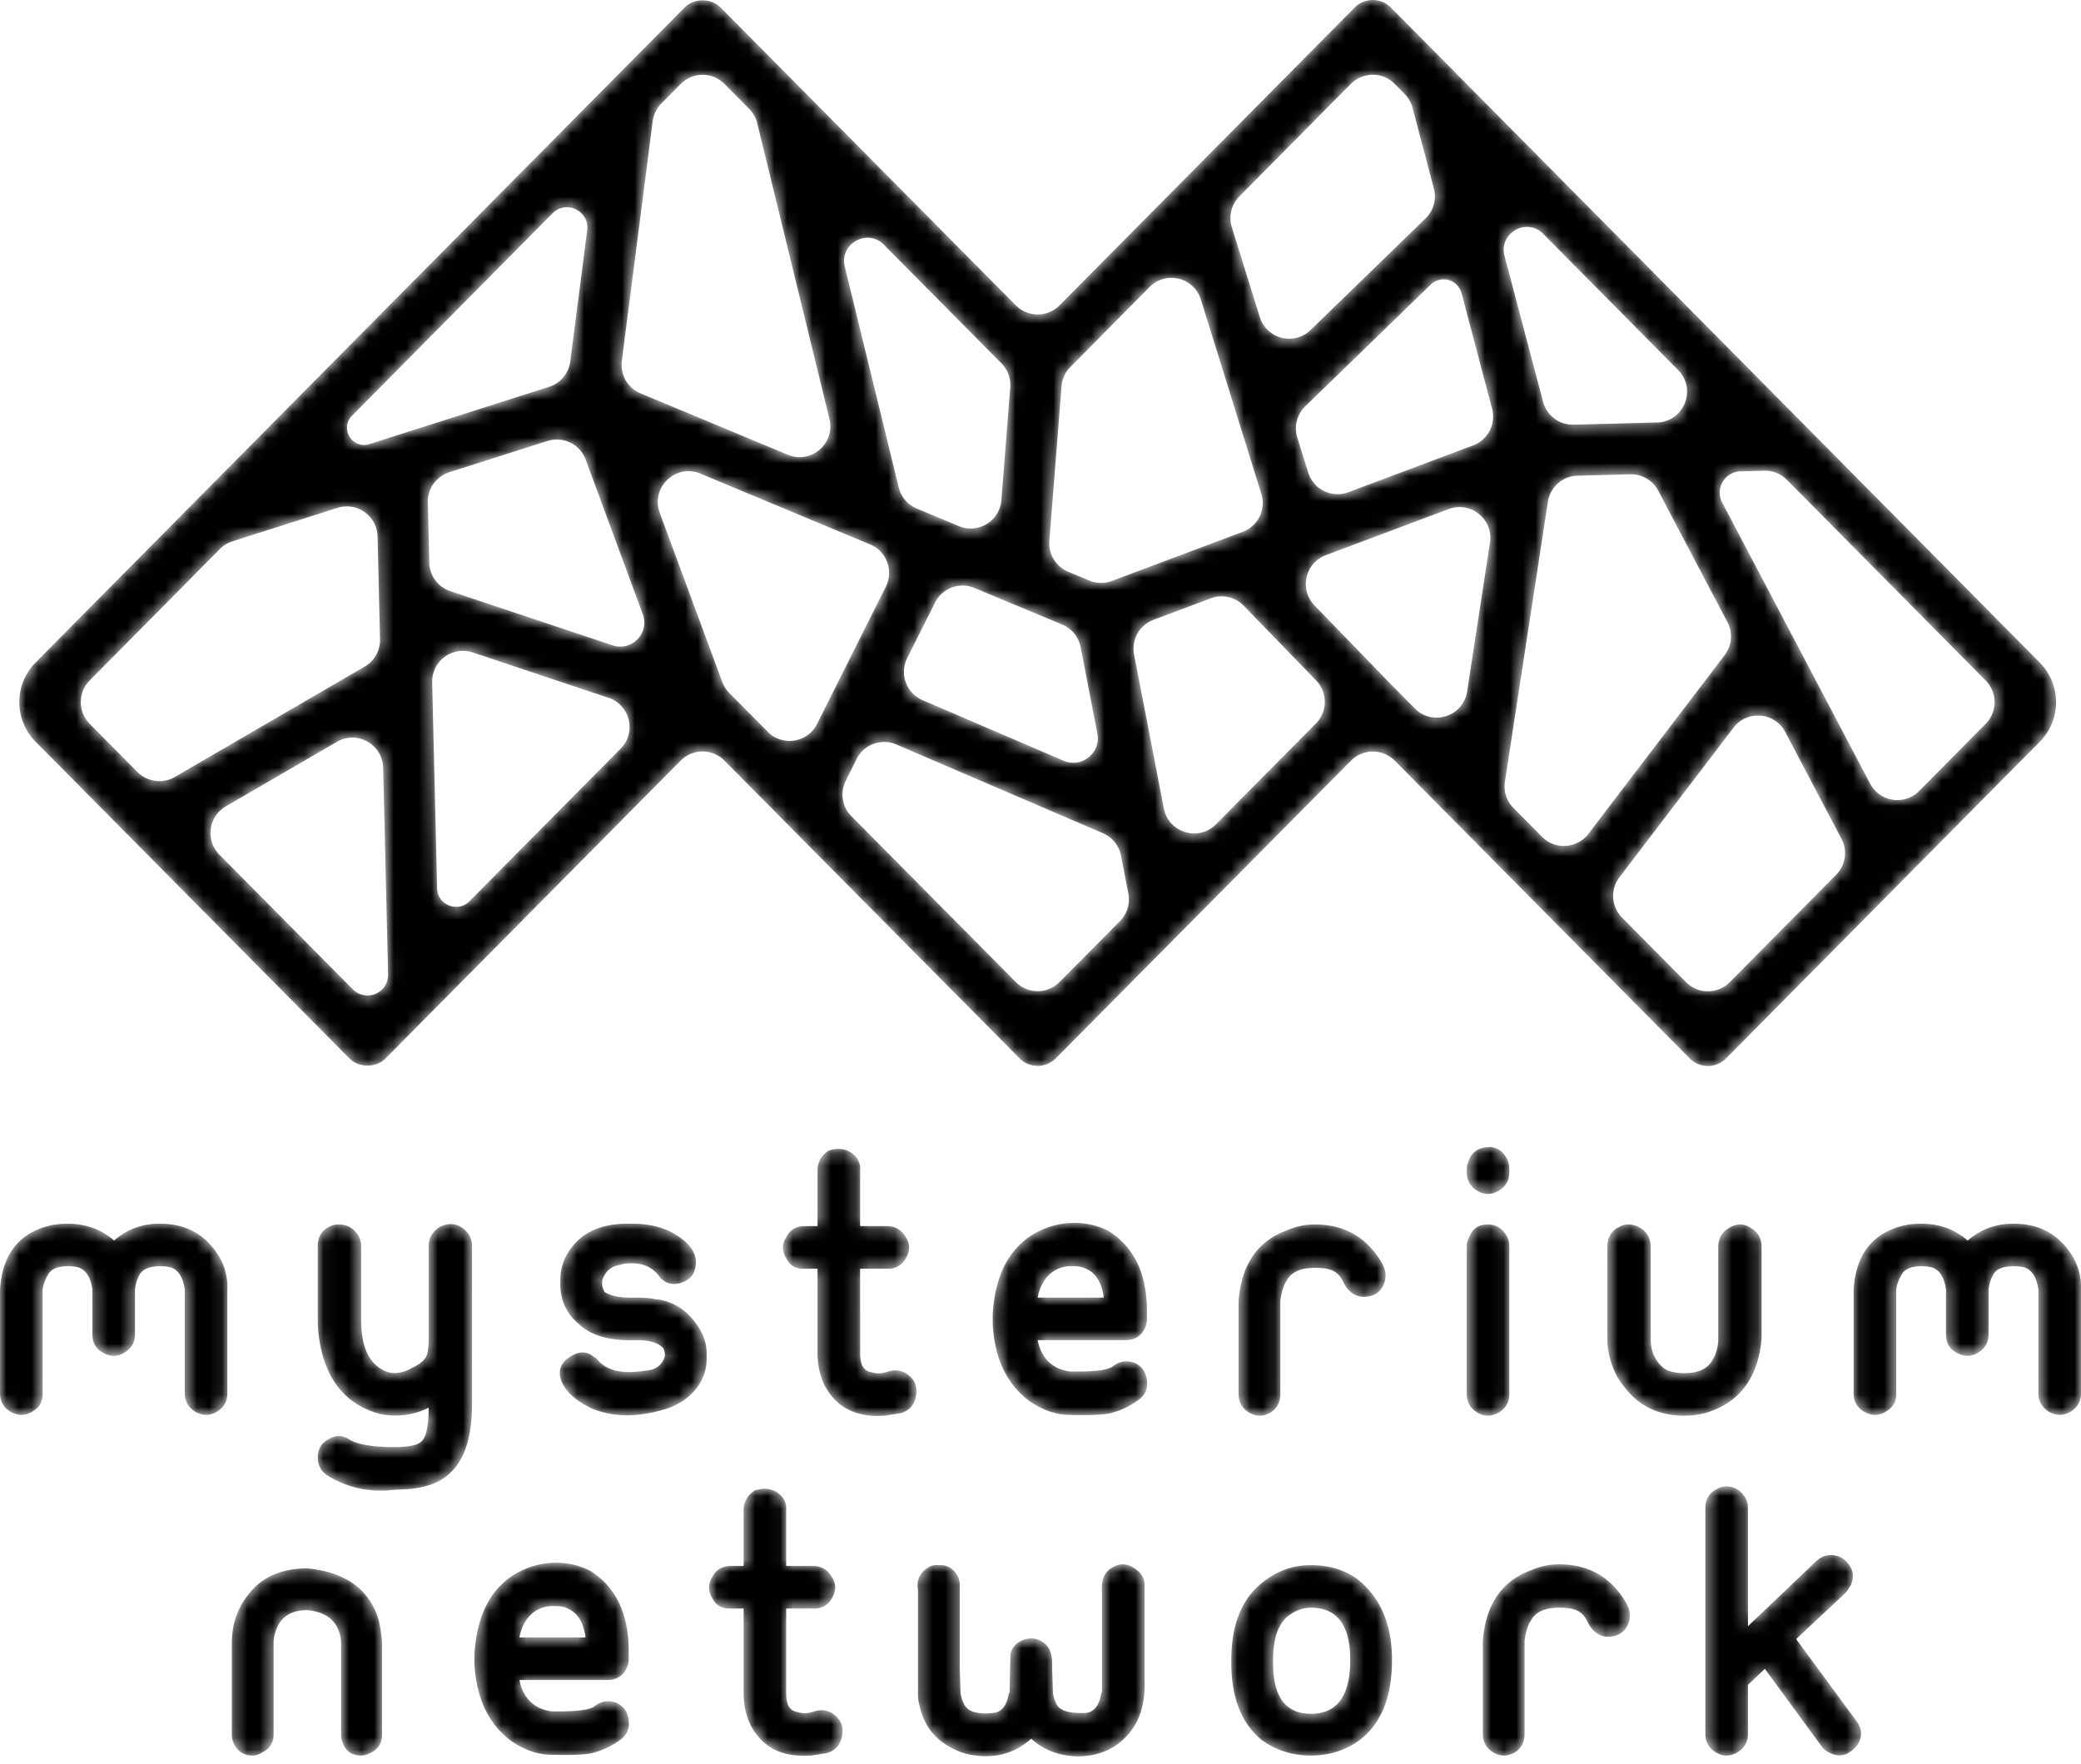 <?xml version="1.0" encoding="UTF-8"?>
<svg data-bbox="0 0 164.002 138.407" xmlns:xlink="http://www.w3.org/1999/xlink" xmlns="http://www.w3.org/2000/svg" viewBox="0 0 164 139" height="139" width="164" data-type="ugc">
    <g>
        <defs>
            <linearGradient id="088a523e-a4e0-4f63-882a-6a471174142c" y2="99.999%" x2="50%" y1="-.001%" x1="50%">
                <stop offset="0%" stop-color="#000000"/>
                <stop offset="100%" stop-color="#000000"/>
            </linearGradient>
            <linearGradient id="0352731b-288e-486c-8b37-ec702a0b7144" y2="-.001%" x2="50%" y1="100%" x1="50%">
                <stop offset="0%" stop-color="#000000"/>
                <stop offset="100%" stop-color="#000000"/>
            </linearGradient>
            <path id="b5d6de8a-0a62-47a4-a675-f49f26e2d9ab" d="M117.109.025c-.716.085-1.18.464-1.391 1.14-.085.17-.127.36-.127.57v.254c0 .632.274 1.118.824 1.456.549.338 1.117.338 1.71 0 .549-.338.822-.824.822-1.456v-.254c0-.507-.19-.949-.57-1.33-.303-.27-.635-.405-.993-.405-.09 0-.181.008-.275.025M65.314.279c-.59.38-.885.907-.885 1.583v4.369h-1.014c-.676 0-1.162.296-1.457.887-.337.507-.337 1.054 0 1.646.295.591.781.864 1.457.823h1.014v6.585c0 1.436.379 2.596 1.139 3.483.929 1.14 2.321 1.646 4.179 1.519l1.203-.191c.634-.167 1.034-.568 1.204-1.202.169-.674.042-1.223-.38-1.647-.507-.506-1.097-.653-1.773-.442-.507.168-.93.19-1.268.063-.295-.043-.505-.147-.632-.316-.212-.211-.316-.633-.316-1.267V9.587h2.089c.676.041 1.182-.232 1.519-.823.338-.592.338-1.139 0-1.646-.337-.591-.843-.887-1.519-.887h-2.089V1.862a1.446 1.446 0 0 0-.444-1.203c-.337-.339-.76-.507-1.266-.507-.254 0-.507.042-.761.127m15.831 6.775c-1.774 1.225-2.744 3.272-2.913 6.142v.697c.127 2.743 1.097 4.792 2.913 6.142 1.054.717 2.11 1.075 3.165 1.075 1.521.044 2.577 0 3.167-.127a6.271 6.271 0 0 0 2.28-1.075c.506-.38.716-.886.633-1.52-.084-.676-.423-1.14-1.014-1.393-.633-.21-1.203-.105-1.709.317-.38.253-1.31.38-2.787.38h-.57c-1.392-.211-2.237-1.034-2.532-2.469h6.902c.759 0 1.287-.339 1.583-1.015.083-.209.127-.42.127-.632v-.634c0-2.954-1.014-5.065-3.04-6.332a5.872 5.872 0 0 0-2.66-.632c-1.266 0-2.448.358-3.545 1.076m1.899 2.723c.422-.254.845-.38 1.266-.38h.38c.381 0 .718.084 1.014.253.676.338 1.097 1.034 1.266 2.089v.127h-5.192c.168-.928.591-1.625 1.266-2.089M44.988 8.004a3.953 3.953 0 0 0-.823 2.469c-.084 1.435.401 2.596 1.456 3.483.971.928 2.512 1.35 4.623 1.267.97 0 1.646.21 2.027.632.167.339.167.655 0 .951-.254.506-.74.78-1.457.822-1.816.296-3.083-.02-3.799-.949a.74.74 0 0 0-.191-.127c-.548-.464-1.16-.485-1.836-.063-.717.423-.992.992-.823 1.709.253.93 1.077 1.732 2.47 2.407 1.73.717 3.714.717 5.952 0a5.38 5.38 0 0 0 1.457-.761c1.14-.885 1.687-2.005 1.646-3.355.041-.887-.212-1.71-.761-2.469-.844-1.225-1.942-1.901-3.292-2.028-.338-.084-.844-.126-1.52-.126-1.14.042-1.963-.105-2.469-.442-.211-.381-.254-.74-.127-1.078.254-.632.739-.991 1.456-1.076.043-.042.106-.064.191-.064 1.308-.168 2.258.191 2.849 1.076.421.466.949.613 1.583.444.717-.209 1.118-.633 1.202-1.266.212-1.014-.4-1.921-1.836-2.723-.886-.464-1.941-.696-3.165-.696h-.127l-.194-.002c-2.053 0-3.551.656-4.492 1.965m110.083-.633c-1.013-.887-2.236-1.33-3.673-1.33-.633 0-1.223.084-1.773.253-2.195.676-3.376 2.322-3.545 4.939v8.169c0 .633.274 1.118.823 1.457.59.337 1.161.337 1.709 0 .591-.339.865-.824.824-1.457v-8.169c.041-.358.189-.76.442-1.203.253-.422.761-.633 1.52-.633.422 0 .739.042.951.126.547.232.886.803 1.012 1.71v3.514c0 .676.274 1.161.823 1.457.591.337 1.161.337 1.71 0 .549-.337.824-.823.824-1.457v-3.514c.042-.422.168-.824.379-1.203.254-.422.781-.633 1.583-.633.423 0 .739.042.951.126.548.232.885.803 1.012 1.71v8.169c0 .633.275 1.118.825 1.457.589.337 1.158.337 1.709 0 .547-.339.822-.824.822-1.457v-8.169c.043-1.224-.336-2.321-1.139-3.293-1.013-1.267-2.407-1.899-4.18-1.899-1.393 0-2.595.443-3.609 1.33m-146.079 0c-1.014-.887-2.238-1.33-3.674-1.33-.634 0-1.224.084-1.773.253C1.35 6.97.168 8.616 0 11.233v8.169c0 .633.273 1.118.822 1.457.592.337 1.161.337 1.709 0 .592-.339.866-.824.825-1.457v-8.169c.041-.358.189-.76.442-1.203.253-.422.761-.633 1.52-.633.422 0 .739.042.95.126.548.232.887.803 1.013 1.71v3.514c0 .676.274 1.161.823 1.457.59.337 1.161.337 1.709 0 .549-.337.825-.823.825-1.457v-3.514c.042-.422.168-.824.379-1.203.253-.422.782-.633 1.583-.633.423 0 .739.042.95.126.549.232.886.803 1.013 1.71v8.169c0 .633.274 1.118.824 1.457.589.337 1.16.337 1.71 0 .547-.339.822-.824.822-1.457v-8.169c.043-1.224-.337-2.321-1.14-3.293-1.013-1.267-2.406-1.899-4.179-1.899-1.393 0-2.596.443-3.608 1.33m25.676-1.077c-.592.379-.887.886-.887 1.519v7.284c0 .505-.042.927-.127 1.265-.169.423-.548.76-1.139 1.013-.38.253-.844.401-1.392.444-.424 0-.846-.148-1.268-.444-.928-.675-1.393-1.92-1.393-3.735V7.813c0-.464-.169-.864-.507-1.203-.337-.337-.758-.506-1.266-.506-.253 0-.464.043-.633.127-.676.296-1.013.823-1.013 1.582v5.827c0 .549.042 1.075.126 1.583.507 3.165 2.11 5.108 4.813 5.824 1.35.254 2.617.085 3.799-.505 0 1.434-.19 2.321-.57 2.659-.296.295-.992.443-2.088.443h-.127c-1.604 0-2.745-.19-3.42-.569-.548-.381-1.097-.402-1.647-.064-.59.295-.886.78-.886 1.456 0 .633.274 1.118.824 1.458 1.603.97 3.376 1.329 5.319 1.076 2.025 0 3.482-.466 4.369-1.394 1.097-1.056 1.646-2.85 1.646-5.382V7.813c0-.633-.296-1.14-.886-1.519a1.553 1.553 0 0 0-.793-.222c-.274 0-.559.074-.854.222m92.953 0c-.632.297-.95.824-.95 1.583v7.22c0 1.012.255 2.004.761 2.974.169.297.358.57.569.824 1.14 1.52 2.723 2.279 4.75 2.279.759 0 1.477-.127 2.153-.379 2.363-.887 3.671-2.786 3.926-5.698v-7.22c0-.675-.296-1.182-.886-1.52-.508-.337-1.057-.337-1.648 0-.591.338-.885.845-.885 1.52v7.22c0 .505-.107.991-.317 1.455l-.19.318c-.38.631-1.098.949-2.153.949-.466 0-.887-.064-1.266-.191-.424-.168-.782-.527-1.077-1.076-.211-.38-.317-.865-.317-1.455v-7.22c0-.506-.169-.928-.507-1.267-.379-.337-.803-.506-1.266-.506a1.33 1.33 0 0 0-.697.19m-11.84.824a1.33 1.33 0 0 0-.19.695v11.651c0 .634.274 1.12.824 1.456.549.339 1.117.339 1.71 0 .549-.336.822-.822.822-1.456V7.813c0-.464-.169-.864-.507-1.203-.296-.337-.696-.506-1.203-.506-.718 0-1.203.338-1.456 1.014m-14.311-.571c-2.364.844-3.651 2.723-3.862 5.636v7.281c0 .634.275 1.12.823 1.456.548.339 1.119.339 1.709 0 .507-.336.761-.822.761-1.456v-7.281c.042-.506.169-.992.379-1.457.085-.127.148-.231.19-.317.38-.59 1.098-.886 2.154-.886.506 0 .886.043 1.139.127.506.127.887.486 1.14 1.076.337.634.802.993 1.394 1.077.759.043 1.307-.211 1.646-.76.336-.59.336-1.202 0-1.837-1.183-2.067-2.956-3.102-5.319-3.102a5.31 5.31 0 0 0-2.154.443m33.876 20.388c-.633.296-.949.802-.949 1.518v17.794c0 .633.274 1.119.823 1.457.548.337 1.119.337 1.709 0 .549-.338.825-.824.825-1.457v-3.861l1.33-1.268 4.494 6.142c.127.169.275.296.444.382.676.421 1.309.399 1.9-.064.168-.127.316-.275.443-.445.422-.632.401-1.265-.064-1.898l-4.749-6.459 3.926-3.674c.127-.168.254-.358.381-.569.295-.675.188-1.287-.318-1.836a1.981 1.981 0 0 0-.506-.381c-.718-.295-1.351-.189-1.899.317l-5.382 5.129v-9.309c0-.463-.17-.864-.507-1.203a1.654 1.654 0 0 0-1.203-.506c-.254 0-.486.064-.698.191m-75.857.127c-.591.379-.886.906-.886 1.582v4.369h-1.014c-.676 0-1.161.296-1.456.887-.339.507-.339 1.056 0 1.646.295.591.78.865 1.456.823h1.014v6.585c0 1.437.379 2.598 1.139 3.484.929 1.14 2.322 1.646 4.179 1.519l1.204-.19c.632-.168 1.034-.57 1.203-1.203.169-.675.042-1.224-.38-1.647-.507-.507-1.097-.653-1.773-.443-.507.17-.93.19-1.267.063-.295-.041-.506-.146-.633-.315-.211-.212-.317-.633-.317-1.268v-6.585h2.09c.676.042 1.182-.232 1.519-.823.339-.59.339-1.139 0-1.646-.337-.591-.843-.887-1.519-.887h-2.09v-4.369a1.442 1.442 0 0 0-.442-1.203c-.339-.337-.761-.506-1.267-.506-.254 0-.507.042-.76.127m-19.187 6.774c-1.773 1.225-2.743 3.272-2.912 6.143v.696c.127 2.745 1.097 4.792 2.912 6.143 1.056.717 2.111 1.076 3.166 1.076 1.521.042 2.576 0 3.167-.127a6.323 6.323 0 0 0 2.28-1.076c.506-.38.716-.886.633-1.52-.084-.675-.423-1.139-1.014-1.393-.632-.211-1.202-.105-1.71.317-.379.252-1.309.379-2.786.379h-.57c-1.392-.21-2.237-1.034-2.532-2.469h6.902c.76 0 1.287-.338 1.583-1.014a1.71 1.71 0 0 0 .127-.633v-.633c0-2.954-1.014-5.065-3.04-6.332a5.885 5.885 0 0 0-2.659-.633c-1.267 0-2.448.358-3.547 1.076m1.9 2.723c.423-.254.845-.379 1.266-.379h.381c.379 0 .717.085 1.013.252.676.339 1.098 1.034 1.267 2.09v.127h-5.193c.168-.929.591-1.625 1.266-2.09m45.466-3.419c-.634.337-.907.992-.823 1.962v7.789a.472.472 0 0 1-.063.19c-.17.971-.592 1.478-1.268 1.52-1.309.043-2.068-.21-2.279-.759a2.686 2.686 0 0 1-.254-.823l-.062-2.028c.041-.928-.17-1.561-.633-1.9-.423-.337-.908-.442-1.457-.315-.676.211-1.077.612-1.204 1.203v.127l-.063 2.848c0 .044-.021.086-.063.127-.168.971-.591 1.478-1.266 1.52-1.266.127-2.027-.127-2.28-.759a2.686 2.686 0 0 1-.254-.823l-.062-2.028V34.47c0-.254-.064-.485-.19-.698-.339-.59-.824-.864-1.457-.822a1.297 1.297 0 0 0-.949.254c-.591.422-.825.991-.698 1.71v8.23c0 .296.043.592.127.888.338 1.52 1.161 2.616 2.471 3.292a5.087 5.087 0 0 0 1.962.633c1.688.21 3.144-.231 4.368-1.33.971.888 2.175 1.351 3.61 1.394 1.731 0 3.104-.613 4.117-1.837.886-1.055 1.286-2.49 1.202-4.305v-7.472c-.041-.464-.275-.845-.696-1.14-.349-.255-.691-.383-1.027-.383-.274 0-.544.085-.809.256m33.052.191c-2.364.843-3.652 2.722-3.862 5.635v7.281c0 .633.273 1.119.822 1.457.549.337 1.119.337 1.71 0 .507-.338.76-.824.76-1.457v-7.281c.042-.506.169-.992.379-1.457.085-.127.148-.232.191-.317.379-.59 1.097-.887 2.152-.887.508 0 .887.044 1.14.127.507.127.888.486 1.14 1.077.337.633.803.992 1.393 1.077.761.042 1.309-.212 1.647-.76.337-.591.337-1.203 0-1.836-1.182-2.069-2.956-3.104-5.32-3.104-.759 0-1.476.149-2.152.445m-20.831.695c-1.9 1.267-2.85 3.4-2.85 6.396-.044 2.829.738 4.918 2.342 6.269 1.14.844 2.448 1.266 3.927 1.266 1.308 0 2.49-.337 3.545-1.012 1.901-1.268 2.849-3.441 2.849-6.523 0-2.87-.948-5.024-2.849-6.46-1.012-.674-2.194-1.012-3.545-1.012a5.778 5.778 0 0 0-3.419 1.076m.443 6.649v-.253c0-1.816.464-3.018 1.392-3.61.507-.337 1.034-.507 1.584-.507 2.068 0 3.102 1.374 3.102 4.117 0 2.829-1.034 4.242-3.102 4.242-1.985 0-2.976-1.33-2.976-3.989m-80.734-5.446c-.886 1.098-1.33 2.386-1.33 3.862v7.22c0 .211.041.422.127.634.294.675.802 1.012 1.519 1.012.254 0 .464-.063.633-.19.676-.295 1.014-.78 1.014-1.456v-7.22c0-.168.02-.358.063-.569.295-1.35 1.16-2.026 2.596-2.026 1.689.169 2.574 1.034 2.659 2.595v7.22c0 .211.042.422.127.634.254.675.739 1.012 1.456 1.012.212 0 .444-.063.697-.19.633-.295.95-.78.95-1.456v-7.22a11.278 11.278 0 0 0-.254-1.772c-.717-2.448-2.595-3.819-5.635-4.115-2.026 0-3.567.676-4.622 2.025"/>
            <path id="97b20b29-9fdb-45cc-b63a-c529d84b15b1" d="M106.605 0a2.01 2.01 0 0 0-1.37.596L81.98 24.06a2.425 2.425 0 0 1-3.444.001L55.278.6c-.756-.762-2.103-.762-2.858.001L1.285 52.204a4.437 4.437 0 0 0 0 6.247L26.01 83.402c.756.763 2.105.763 2.86 0l23.252-23.465a2.427 2.427 0 0 1 3.445-.001l23.257 23.462a2.01 2.01 0 0 0 2.86 0l23.265-23.457a2.425 2.425 0 0 1 3.445.001l23.25 23.467a2.013 2.013 0 0 0 2.859 0l24.726-24.951a4.439 4.439 0 0 0 0-6.246L108.094.596a2.015 2.015 0 0 0-1.37-.596h-.118zM97.76 24.984l-2.203-7.077a2.425 2.425 0 0 1 .592-2.428l8.79-8.869a2.427 2.427 0 0 1 3.447 0l.79.798c.298.301.513.677.621 1.087l1.681 6.358a2.426 2.426 0 0 1-.656 2.359l-9.058 8.792a2.392 2.392 0 0 1-1.68.685 2.418 2.418 0 0 1-2.323-1.705zM60.557 35.832l-11.605-4.84a2.423 2.423 0 0 1-1.47-2.548l2.435-18.892a2.426 2.426 0 0 1 .683-1.397l1.527-1.541a2.424 2.424 0 0 1 3.444-.001l1.948 1.965c.31.312.53.704.634 1.131l5.693 23.31c.392 1.6-.863 3.005-2.348 3.005-.308 0-.627-.06-.941-.192zM26.22 32.758l15.802-15.946c1.08-1.09 2.925-.187 2.73 1.335l-1.334 10.338a2.424 2.424 0 0 1-1.669 2L27.59 34.996a1.435 1.435 0 0 1-.431.069c-1.114 0-1.822-1.415-.938-2.307zm93.867-1.096-3.038-11.491c-.477-1.798 1.736-3.064 3.045-1.743l10.632 10.733c1.495 1.509.466 4.075-1.657 4.131l-6.573.174-.066.001a2.424 2.424 0 0 1-2.344-1.805zm-46.044 9.796-3.314-1.382a2.424 2.424 0 0 1-1.422-1.662l-4.252-17.405c-.44-1.802 1.772-3.041 3.08-1.723l9.263 9.345c.498.501.75 1.193.696 1.897l-.7 8.883a2.426 2.426 0 0 1-2.416 2.236c-.31 0-.626-.06-.935-.189zm10.274 4.287-1.656-.691a2.424 2.424 0 0 1-1.484-2.428l.96-12.19a2.418 2.418 0 0 1 .695-1.516l6.246-6.302c1.287-1.3 3.493-.761 4.037.986l4.767 15.313a2.425 2.425 0 0 1-1.464 2.991l-10.315 3.87a2.436 2.436 0 0 1-1.786-.033zm17.258-8.509-.858-2.754a2.424 2.424 0 0 1 .627-2.461l9.887-9.595a1.46 1.46 0 0 1 2.428.675l2.407 9.105a2.424 2.424 0 0 1-1.492 2.891l-9.831 3.688a2.428 2.428 0 0 1-3.168-1.549zM46.758 50.853l-12.791-4.27a2.422 2.422 0 0 1-1.657-2.242l-.114-4.757a2.424 2.424 0 0 1 1.689-2.369l7.739-2.465a2.424 2.424 0 0 1 3.01 1.47l4.5 12.181c.475 1.285-.516 2.553-1.766 2.553-.198 0-.403-.032-.61-.101zm99.1 10.897-11.656-22.146a1.678 1.678 0 0 1 1.44-2.46l1.869-.05a2.426 2.426 0 0 1 1.787.718l15.667 15.815a2.426 2.426 0 0 1 0 3.414l-5.239 5.287a2.401 2.401 0 0 1-1.716.718 2.42 2.42 0 0 1-2.151-1.296zm-86.874-4.084-3.032-3.06a2.435 2.435 0 0 1-.553-.866L50.47 40.403c-.734-1.987 1.254-3.895 3.209-3.079l13.38 5.582a2.425 2.425 0 0 1 1.233 3.324l-5.42 10.815a2.417 2.417 0 0 1-2.171 1.339 2.403 2.403 0 0 1-1.718-.718zm61.02 8.278-2.25-2.271a2.424 2.424 0 0 1-.675-2.075l3.386-22.057a2.424 2.424 0 0 1 2.331-2.056l4.154-.11a2.422 2.422 0 0 1 2.21 1.294l5.453 10.357c.44.835.355 1.849-.218 2.6l-10.74 14.082a2.415 2.415 0 0 1-1.93.954 2.41 2.41 0 0 1-1.72-.718zM9.314 60.835l-3.766-3.8a2.425 2.425 0 0 1 0-3.414L15.813 43.26a2.46 2.46 0 0 1 .987-.604l8.273-2.634a2.425 2.425 0 0 1 3.16 2.252l.194 8.098a2.428 2.428 0 0 1-1.204 2.155l-14.967 8.698a2.42 2.42 0 0 1-2.941-.39zm100.666-5.007-1.88-1.898-6.027-6.222c-1.215-1.255-.745-3.344.89-3.957l9.689-3.635c1.734-.65 3.53.807 3.248 2.638l-1.8 11.735c-.197 1.279-1.287 2.059-2.411 2.059a2.384 2.384 0 0 1-1.71-.72zm-27.687 4.117-11.109-4.771a2.425 2.425 0 0 1-1.21-3.315l2.194-4.377a2.425 2.425 0 0 1 3.1-1.151l6.925 2.888c.75.313 1.294.98 1.448 1.778l1.316 6.801c.243 1.252-.744 2.308-1.895 2.308a1.94 1.94 0 0 1-.769-.161zm7.908 3.765-2.348-12.133a2.423 2.423 0 0 1 1.529-2.731L93.9 47.15a2.425 2.425 0 0 1 2.594.583l5.704 5.889a2.425 2.425 0 0 1-.02 3.395l-7.874 7.94a2.386 2.386 0 0 1-1.71.719c-1.093 0-2.154-.736-2.392-1.966zm-57.274 6.294-.39-16.231a2.426 2.426 0 0 1 3.193-2.359l10.705 3.574c1.704.569 2.218 2.73.954 4.007L35.477 71.017a1.46 1.46 0 0 1-1.048.444c-.755 0-1.48-.575-1.502-1.457zm98.424 7.391-5.041-5.086a2.426 2.426 0 0 1-.204-3.178l8.99-11.789c1.075-1.409 3.249-1.227 4.075.342l4.43 8.416a2.426 2.426 0 0 1-.423 2.837l-8.382 8.458a2.414 2.414 0 0 1-1.722.718 2.414 2.414 0 0 1-1.723-.718zm-105.064.568L15.769 67.35a2.426 2.426 0 0 1 .504-3.804l8.756-5.088c1.593-.927 3.599.194 3.643 2.038l.39 16.286a1.619 1.619 0 0 1-1.623 1.662c-.418 0-.834-.16-1.152-.481zm52.245-.577L65.576 64.317a2.425 2.425 0 0 1-.444-2.794l.858-1.715a2.424 2.424 0 0 1 3.126-1.142l16.28 6.992c.74.318 1.272.98 1.425 1.768l.579 2.988a2.426 2.426 0 0 1-.659 2.169l-4.766 4.803a2.414 2.414 0 0 1-1.721.718 2.414 2.414 0 0 1-1.722-.718z"/>
        </defs>
        <g fill-rule="evenodd">
            <g transform="translate(0 90.386)">
                <mask fill="#ffffff" id="31d6a45b-8f0e-4197-b53e-1c0eea309629">
                    <use xlink:href="#b5d6de8a-0a62-47a4-a675-f49f26e2d9ab"/>
                </mask>
                <path mask="url(#31d6a45b-8f0e-4197-b53e-1c0eea309629)" fill="url(#088a523e-a4e0-4f63-882a-6a471174142c)" d="M117.109.025c-.716.085-1.18.464-1.391 1.14-.085.17-.127.36-.127.57v.254c0 .632.274 1.118.824 1.456.549.338 1.117.338 1.71 0 .549-.338.822-.824.822-1.456v-.254c0-.507-.19-.949-.57-1.33-.303-.27-.635-.405-.993-.405-.09 0-.181.008-.275.025M65.314.279c-.59.38-.885.907-.885 1.583v4.369h-1.014c-.676 0-1.162.296-1.457.887-.337.507-.337 1.054 0 1.646.295.591.781.864 1.457.823h1.014v6.585c0 1.436.379 2.596 1.139 3.483.929 1.14 2.321 1.646 4.179 1.519l1.203-.191c.634-.167 1.034-.568 1.204-1.202.169-.674.042-1.223-.38-1.647-.507-.506-1.097-.653-1.773-.442-.507.168-.93.19-1.268.063-.295-.043-.505-.147-.632-.316-.212-.211-.316-.633-.316-1.267V9.587h2.089c.676.041 1.182-.232 1.519-.823.338-.592.338-1.139 0-1.646-.337-.591-.843-.887-1.519-.887h-2.089V1.862a1.446 1.446 0 0 0-.444-1.203c-.337-.339-.76-.507-1.266-.507-.254 0-.507.042-.761.127m15.831 6.775c-1.774 1.225-2.744 3.272-2.913 6.142v.697c.127 2.743 1.097 4.792 2.913 6.142 1.054.717 2.11 1.075 3.165 1.075 1.521.044 2.577 0 3.167-.127a6.271 6.271 0 0 0 2.28-1.075c.506-.38.716-.886.633-1.52-.084-.676-.423-1.14-1.014-1.393-.633-.21-1.203-.105-1.709.317-.38.253-1.31.38-2.787.38h-.57c-1.392-.211-2.237-1.034-2.532-2.469h6.902c.759 0 1.287-.339 1.583-1.015.083-.209.127-.42.127-.632v-.634c0-2.954-1.014-5.065-3.04-6.332a5.872 5.872 0 0 0-2.66-.632c-1.266 0-2.448.358-3.545 1.076m1.899 2.723c.422-.254.845-.38 1.266-.38h.38c.381 0 .718.084 1.014.253.676.338 1.097 1.034 1.266 2.089v.127h-5.192c.168-.928.591-1.625 1.266-2.089M44.988 8.004a3.953 3.953 0 0 0-.823 2.469c-.084 1.435.401 2.596 1.456 3.483.971.928 2.512 1.35 4.623 1.267.97 0 1.646.21 2.027.632.167.339.167.655 0 .951-.254.506-.74.78-1.457.822-1.816.296-3.083-.02-3.799-.949a.74.74 0 0 0-.191-.127c-.548-.464-1.16-.485-1.836-.063-.717.423-.992.992-.823 1.709.253.93 1.077 1.732 2.47 2.407 1.73.717 3.714.717 5.952 0a5.38 5.38 0 0 0 1.457-.761c1.14-.885 1.687-2.005 1.646-3.355.041-.887-.212-1.71-.761-2.469-.844-1.225-1.942-1.901-3.292-2.028-.338-.084-.844-.126-1.52-.126-1.14.042-1.963-.105-2.469-.442-.211-.381-.254-.74-.127-1.078.254-.632.739-.991 1.456-1.076.043-.042.106-.064.191-.064 1.308-.168 2.258.191 2.849 1.076.421.466.949.613 1.583.444.717-.209 1.118-.633 1.202-1.266.212-1.014-.4-1.921-1.836-2.723-.886-.464-1.941-.696-3.165-.696h-.127l-.194-.002c-2.053 0-3.551.656-4.492 1.965m110.083-.633c-1.013-.887-2.236-1.33-3.673-1.33-.633 0-1.223.084-1.773.253-2.195.676-3.376 2.322-3.545 4.939v8.169c0 .633.274 1.118.823 1.457.59.337 1.161.337 1.709 0 .591-.339.865-.824.824-1.457v-8.169c.041-.358.189-.76.442-1.203.253-.422.761-.633 1.52-.633.422 0 .739.042.951.126.547.232.886.803 1.012 1.71v3.514c0 .676.274 1.161.823 1.457.591.337 1.161.337 1.71 0 .549-.337.824-.823.824-1.457v-3.514c.042-.422.168-.824.379-1.203.254-.422.781-.633 1.583-.633.423 0 .739.042.951.126.548.232.885.803 1.012 1.71v8.169c0 .633.275 1.118.825 1.457.589.337 1.158.337 1.709 0 .547-.339.822-.824.822-1.457v-8.169c.043-1.224-.336-2.321-1.139-3.293-1.013-1.267-2.407-1.899-4.18-1.899-1.393 0-2.595.443-3.609 1.33m-146.079 0c-1.014-.887-2.238-1.33-3.674-1.33-.634 0-1.224.084-1.773.253C1.35 6.97.168 8.616 0 11.233v8.169c0 .633.273 1.118.822 1.457.592.337 1.161.337 1.709 0 .592-.339.866-.824.825-1.457v-8.169c.041-.358.189-.76.442-1.203.253-.422.761-.633 1.52-.633.422 0 .739.042.95.126.548.232.887.803 1.013 1.71v3.514c0 .676.274 1.161.823 1.457.59.337 1.161.337 1.709 0 .549-.337.825-.823.825-1.457v-3.514c.042-.422.168-.824.379-1.203.253-.422.782-.633 1.583-.633.423 0 .739.042.95.126.549.232.886.803 1.013 1.71v8.169c0 .633.274 1.118.824 1.457.589.337 1.16.337 1.71 0 .547-.339.822-.824.822-1.457v-8.169c.043-1.224-.337-2.321-1.14-3.293-1.013-1.267-2.406-1.899-4.179-1.899-1.393 0-2.596.443-3.608 1.33m25.676-1.077c-.592.379-.887.886-.887 1.519v7.284c0 .505-.042.927-.127 1.265-.169.423-.548.76-1.139 1.013-.38.253-.844.401-1.392.444-.424 0-.846-.148-1.268-.444-.928-.675-1.393-1.92-1.393-3.735V7.813c0-.464-.169-.864-.507-1.203-.337-.337-.758-.506-1.266-.506-.253 0-.464.043-.633.127-.676.296-1.013.823-1.013 1.582v5.827c0 .549.042 1.075.126 1.583.507 3.165 2.11 5.108 4.813 5.824 1.35.254 2.617.085 3.799-.505 0 1.434-.19 2.321-.57 2.659-.296.295-.992.443-2.088.443h-.127c-1.604 0-2.745-.19-3.42-.569-.548-.381-1.097-.402-1.647-.064-.59.295-.886.78-.886 1.456 0 .633.274 1.118.824 1.458 1.603.97 3.376 1.329 5.319 1.076 2.025 0 3.482-.466 4.369-1.394 1.097-1.056 1.646-2.85 1.646-5.382V7.813c0-.633-.296-1.14-.886-1.519a1.553 1.553 0 0 0-.793-.222c-.274 0-.559.074-.854.222m92.953 0c-.632.297-.95.824-.95 1.583v7.22c0 1.012.255 2.004.761 2.974.169.297.358.57.569.824 1.14 1.52 2.723 2.279 4.75 2.279.759 0 1.477-.127 2.153-.379 2.363-.887 3.671-2.786 3.926-5.698v-7.22c0-.675-.296-1.182-.886-1.52-.508-.337-1.057-.337-1.648 0-.591.338-.885.845-.885 1.52v7.22c0 .505-.107.991-.317 1.455l-.19.318c-.38.631-1.098.949-2.153.949-.466 0-.887-.064-1.266-.191-.424-.168-.782-.527-1.077-1.076-.211-.38-.317-.865-.317-1.455v-7.22c0-.506-.169-.928-.507-1.267-.379-.337-.803-.506-1.266-.506a1.33 1.33 0 0 0-.697.19m-11.84.824a1.33 1.33 0 0 0-.19.695v11.651c0 .634.274 1.12.824 1.456.549.339 1.117.339 1.71 0 .549-.336.822-.822.822-1.456V7.813c0-.464-.169-.864-.507-1.203-.296-.337-.696-.506-1.203-.506-.718 0-1.203.338-1.456 1.014m-14.311-.571c-2.364.844-3.651 2.723-3.862 5.636v7.281c0 .634.275 1.12.823 1.456.548.339 1.119.339 1.709 0 .507-.336.761-.822.761-1.456v-7.281c.042-.506.169-.992.379-1.457.085-.127.148-.231.19-.317.38-.59 1.098-.886 2.154-.886.506 0 .886.043 1.139.127.506.127.887.486 1.14 1.076.337.634.802.993 1.394 1.077.759.043 1.307-.211 1.646-.76.336-.59.336-1.202 0-1.837-1.183-2.067-2.956-3.102-5.319-3.102a5.31 5.31 0 0 0-2.154.443m33.876 20.388c-.633.296-.949.802-.949 1.518v17.794c0 .633.274 1.119.823 1.457.548.337 1.119.337 1.709 0 .549-.338.825-.824.825-1.457v-3.861l1.33-1.268 4.494 6.142c.127.169.275.296.444.382.676.421 1.309.399 1.9-.064.168-.127.316-.275.443-.445.422-.632.401-1.265-.064-1.898l-4.749-6.459 3.926-3.674c.127-.168.254-.358.381-.569.295-.675.188-1.287-.318-1.836a1.981 1.981 0 0 0-.506-.381c-.718-.295-1.351-.189-1.899.317l-5.382 5.129v-9.309c0-.463-.17-.864-.507-1.203a1.654 1.654 0 0 0-1.203-.506c-.254 0-.486.064-.698.191m-75.857.127c-.591.379-.886.906-.886 1.582v4.369h-1.014c-.676 0-1.161.296-1.456.887-.339.507-.339 1.056 0 1.646.295.591.78.865 1.456.823h1.014v6.585c0 1.437.379 2.598 1.139 3.484.929 1.14 2.322 1.646 4.179 1.519l1.204-.19c.632-.168 1.034-.57 1.203-1.203.169-.675.042-1.224-.38-1.647-.507-.507-1.097-.653-1.773-.443-.507.17-.93.19-1.267.063-.295-.041-.506-.146-.633-.315-.211-.212-.317-.633-.317-1.268v-6.585h2.09c.676.042 1.182-.232 1.519-.823.339-.59.339-1.139 0-1.646-.337-.591-.843-.887-1.519-.887h-2.09v-4.369a1.442 1.442 0 0 0-.442-1.203c-.339-.337-.761-.506-1.267-.506-.254 0-.507.042-.76.127m-19.187 6.774c-1.773 1.225-2.743 3.272-2.912 6.143v.696c.127 2.745 1.097 4.792 2.912 6.143 1.056.717 2.111 1.076 3.166 1.076 1.521.042 2.576 0 3.167-.127a6.323 6.323 0 0 0 2.28-1.076c.506-.38.716-.886.633-1.52-.084-.675-.423-1.139-1.014-1.393-.632-.211-1.202-.105-1.71.317-.379.252-1.309.379-2.786.379h-.57c-1.392-.21-2.237-1.034-2.532-2.469h6.902c.76 0 1.287-.338 1.583-1.014a1.71 1.71 0 0 0 .127-.633v-.633c0-2.954-1.014-5.065-3.04-6.332a5.885 5.885 0 0 0-2.659-.633c-1.267 0-2.448.358-3.547 1.076m1.9 2.723c.423-.254.845-.379 1.266-.379h.381c.379 0 .717.085 1.013.252.676.339 1.098 1.034 1.267 2.09v.127h-5.193c.168-.929.591-1.625 1.266-2.09m45.466-3.419c-.634.337-.907.992-.823 1.962v7.789a.472.472 0 0 1-.063.19c-.17.971-.592 1.478-1.268 1.52-1.309.043-2.068-.21-2.279-.759a2.686 2.686 0 0 1-.254-.823l-.062-2.028c.041-.928-.17-1.561-.633-1.9-.423-.337-.908-.442-1.457-.315-.676.211-1.077.612-1.204 1.203v.127l-.063 2.848c0 .044-.021.086-.063.127-.168.971-.591 1.478-1.266 1.52-1.266.127-2.027-.127-2.28-.759a2.686 2.686 0 0 1-.254-.823l-.062-2.028V34.47c0-.254-.064-.485-.19-.698-.339-.59-.824-.864-1.457-.822a1.297 1.297 0 0 0-.949.254c-.591.422-.825.991-.698 1.71v8.23c0 .296.043.592.127.888.338 1.52 1.161 2.616 2.471 3.292a5.087 5.087 0 0 0 1.962.633c1.688.21 3.144-.231 4.368-1.33.971.888 2.175 1.351 3.61 1.394 1.731 0 3.104-.613 4.117-1.837.886-1.055 1.286-2.49 1.202-4.305v-7.472c-.041-.464-.275-.845-.696-1.14-.349-.255-.691-.383-1.027-.383-.274 0-.544.085-.809.256m33.052.191c-2.364.843-3.652 2.722-3.862 5.635v7.281c0 .633.273 1.119.822 1.457.549.337 1.119.337 1.71 0 .507-.338.76-.824.76-1.457v-7.281c.042-.506.169-.992.379-1.457.085-.127.148-.232.191-.317.379-.59 1.097-.887 2.152-.887.508 0 .887.044 1.14.127.507.127.888.486 1.14 1.077.337.633.803.992 1.393 1.077.761.042 1.309-.212 1.647-.76.337-.591.337-1.203 0-1.836-1.182-2.069-2.956-3.104-5.32-3.104-.759 0-1.476.149-2.152.445m-20.831.695c-1.9 1.267-2.85 3.4-2.85 6.396-.044 2.829.738 4.918 2.342 6.269 1.14.844 2.448 1.266 3.927 1.266 1.308 0 2.49-.337 3.545-1.012 1.901-1.268 2.849-3.441 2.849-6.523 0-2.87-.948-5.024-2.849-6.46-1.012-.674-2.194-1.012-3.545-1.012a5.778 5.778 0 0 0-3.419 1.076m.443 6.649v-.253c0-1.816.464-3.018 1.392-3.61.507-.337 1.034-.507 1.584-.507 2.068 0 3.102 1.374 3.102 4.117 0 2.829-1.034 4.242-3.102 4.242-1.985 0-2.976-1.33-2.976-3.989m-80.734-5.446c-.886 1.098-1.33 2.386-1.33 3.862v7.22c0 .211.041.422.127.634.294.675.802 1.012 1.519 1.012.254 0 .464-.063.633-.19.676-.295 1.014-.78 1.014-1.456v-7.22c0-.168.02-.358.063-.569.295-1.35 1.16-2.026 2.596-2.026 1.689.169 2.574 1.034 2.659 2.595v7.22c0 .211.042.422.127.634.254.675.739 1.012 1.456 1.012.212 0 .444-.063.697-.19.633-.295.95-.78.95-1.456v-7.22a11.278 11.278 0 0 0-.254-1.772c-.717-2.448-2.595-3.819-5.635-4.115-2.026 0-3.567.676-4.622 2.025"/>
            </g>
            <g transform="translate(1.522)">
                <mask fill="#ffffff" id="bc9760c9-a6ff-4805-a631-7d62a4b130f2">
                    <use xlink:href="#97b20b29-9fdb-45cc-b63a-c529d84b15b1"/>
                </mask>
                <path mask="url(#bc9760c9-a6ff-4805-a631-7d62a4b130f2)" fill="url(#0352731b-288e-486c-8b37-ec702a0b7144)" d="M106.605 0a2.01 2.01 0 0 0-1.37.596L81.98 24.06a2.425 2.425 0 0 1-3.444.001L55.278.6c-.756-.762-2.103-.762-2.858.001L1.285 52.204a4.437 4.437 0 0 0 0 6.247L26.01 83.402c.756.763 2.105.763 2.86 0l23.252-23.465a2.427 2.427 0 0 1 3.445-.001l23.257 23.462a2.01 2.01 0 0 0 2.86 0l23.265-23.457a2.425 2.425 0 0 1 3.445.001l23.25 23.467a2.013 2.013 0 0 0 2.859 0l24.726-24.951a4.439 4.439 0 0 0 0-6.246L108.094.596a2.015 2.015 0 0 0-1.37-.596h-.118zM97.76 24.984l-2.203-7.077a2.425 2.425 0 0 1 .592-2.428l8.79-8.869a2.427 2.427 0 0 1 3.447 0l.79.798c.298.301.513.677.621 1.087l1.681 6.358a2.426 2.426 0 0 1-.656 2.359l-9.058 8.792a2.392 2.392 0 0 1-1.68.685 2.418 2.418 0 0 1-2.323-1.705zM60.557 35.832l-11.605-4.84a2.423 2.423 0 0 1-1.47-2.548l2.435-18.892a2.426 2.426 0 0 1 .683-1.397l1.527-1.541a2.424 2.424 0 0 1 3.444-.001l1.948 1.965c.31.312.53.704.634 1.131l5.693 23.31c.392 1.6-.863 3.005-2.348 3.005-.308 0-.627-.06-.941-.192zM26.22 32.758l15.802-15.946c1.08-1.09 2.925-.187 2.73 1.335l-1.334 10.338a2.424 2.424 0 0 1-1.669 2L27.59 34.996a1.435 1.435 0 0 1-.431.069c-1.114 0-1.822-1.415-.938-2.307zm93.867-1.096-3.038-11.491c-.477-1.798 1.736-3.064 3.045-1.743l10.632 10.733c1.495 1.509.466 4.075-1.657 4.131l-6.573.174-.066.001a2.424 2.424 0 0 1-2.344-1.805zm-46.044 9.796-3.314-1.382a2.424 2.424 0 0 1-1.422-1.662l-4.252-17.405c-.44-1.802 1.772-3.041 3.08-1.723l9.263 9.345c.498.501.75 1.193.696 1.897l-.7 8.883a2.426 2.426 0 0 1-2.416 2.236c-.31 0-.626-.06-.935-.189zm10.274 4.287-1.656-.691a2.424 2.424 0 0 1-1.484-2.428l.96-12.19a2.418 2.418 0 0 1 .695-1.516l6.246-6.302c1.287-1.3 3.493-.761 4.037.986l4.767 15.313a2.425 2.425 0 0 1-1.464 2.991l-10.315 3.87a2.436 2.436 0 0 1-1.786-.033zm17.258-8.509-.858-2.754a2.424 2.424 0 0 1 .627-2.461l9.887-9.595a1.46 1.46 0 0 1 2.428.675l2.407 9.105a2.424 2.424 0 0 1-1.492 2.891l-9.831 3.688a2.428 2.428 0 0 1-3.168-1.549zM46.758 50.853l-12.791-4.27a2.422 2.422 0 0 1-1.657-2.242l-.114-4.757a2.424 2.424 0 0 1 1.689-2.369l7.739-2.465a2.424 2.424 0 0 1 3.01 1.47l4.5 12.181c.475 1.285-.516 2.553-1.766 2.553-.198 0-.403-.032-.61-.101zm99.1 10.897-11.656-22.146a1.678 1.678 0 0 1 1.44-2.46l1.869-.05a2.426 2.426 0 0 1 1.787.718l15.667 15.815a2.426 2.426 0 0 1 0 3.414l-5.239 5.287a2.401 2.401 0 0 1-1.716.718 2.42 2.42 0 0 1-2.151-1.296zm-86.874-4.084-3.032-3.06a2.435 2.435 0 0 1-.553-.866L50.47 40.403c-.734-1.987 1.254-3.895 3.209-3.079l13.38 5.582a2.425 2.425 0 0 1 1.233 3.324l-5.42 10.815a2.417 2.417 0 0 1-2.171 1.339 2.403 2.403 0 0 1-1.718-.718zm61.02 8.278-2.25-2.271a2.424 2.424 0 0 1-.675-2.075l3.386-22.057a2.424 2.424 0 0 1 2.331-2.056l4.154-.11a2.422 2.422 0 0 1 2.21 1.294l5.453 10.357c.44.835.355 1.849-.218 2.6l-10.74 14.082a2.415 2.415 0 0 1-1.93.954 2.41 2.41 0 0 1-1.72-.718zM9.314 60.835l-3.766-3.8a2.425 2.425 0 0 1 0-3.414L15.813 43.26a2.46 2.46 0 0 1 .987-.604l8.273-2.634a2.425 2.425 0 0 1 3.16 2.252l.194 8.098a2.428 2.428 0 0 1-1.204 2.155l-14.967 8.698a2.42 2.42 0 0 1-2.941-.39zm100.666-5.007-1.88-1.898-6.027-6.222c-1.215-1.255-.745-3.344.89-3.957l9.689-3.635c1.734-.65 3.53.807 3.248 2.638l-1.8 11.735c-.197 1.279-1.287 2.059-2.411 2.059a2.384 2.384 0 0 1-1.71-.72zm-27.687 4.117-11.109-4.771a2.425 2.425 0 0 1-1.21-3.315l2.194-4.377a2.425 2.425 0 0 1 3.1-1.151l6.925 2.888c.75.313 1.294.98 1.448 1.778l1.316 6.801c.243 1.252-.744 2.308-1.895 2.308a1.94 1.94 0 0 1-.769-.161zm7.908 3.765-2.348-12.133a2.423 2.423 0 0 1 1.529-2.731L93.9 47.15a2.425 2.425 0 0 1 2.594.583l5.704 5.889a2.425 2.425 0 0 1-.02 3.395l-7.874 7.94a2.386 2.386 0 0 1-1.71.719c-1.093 0-2.154-.736-2.392-1.966zm-57.274 6.294-.39-16.231a2.426 2.426 0 0 1 3.193-2.359l10.705 3.574c1.704.569 2.218 2.73.954 4.007L35.477 71.017a1.46 1.46 0 0 1-1.048.444c-.755 0-1.48-.575-1.502-1.457zm98.424 7.391-5.041-5.086a2.426 2.426 0 0 1-.204-3.178l8.99-11.789c1.075-1.409 3.249-1.227 4.075.342l4.43 8.416a2.426 2.426 0 0 1-.423 2.837l-8.382 8.458a2.414 2.414 0 0 1-1.722.718 2.414 2.414 0 0 1-1.723-.718zm-105.064.568L15.769 67.35a2.426 2.426 0 0 1 .504-3.804l8.756-5.088c1.593-.927 3.599.194 3.643 2.038l.39 16.286a1.619 1.619 0 0 1-1.623 1.662c-.418 0-.834-.16-1.152-.481zm52.245-.577L65.576 64.317a2.425 2.425 0 0 1-.444-2.794l.858-1.715a2.424 2.424 0 0 1 3.126-1.142l16.28 6.992c.74.318 1.272.98 1.425 1.768l.579 2.988a2.426 2.426 0 0 1-.659 2.169l-4.766 4.803a2.414 2.414 0 0 1-1.721.718 2.414 2.414 0 0 1-1.722-.718z"/>
            </g>
        </g>
    </g>
</svg>
